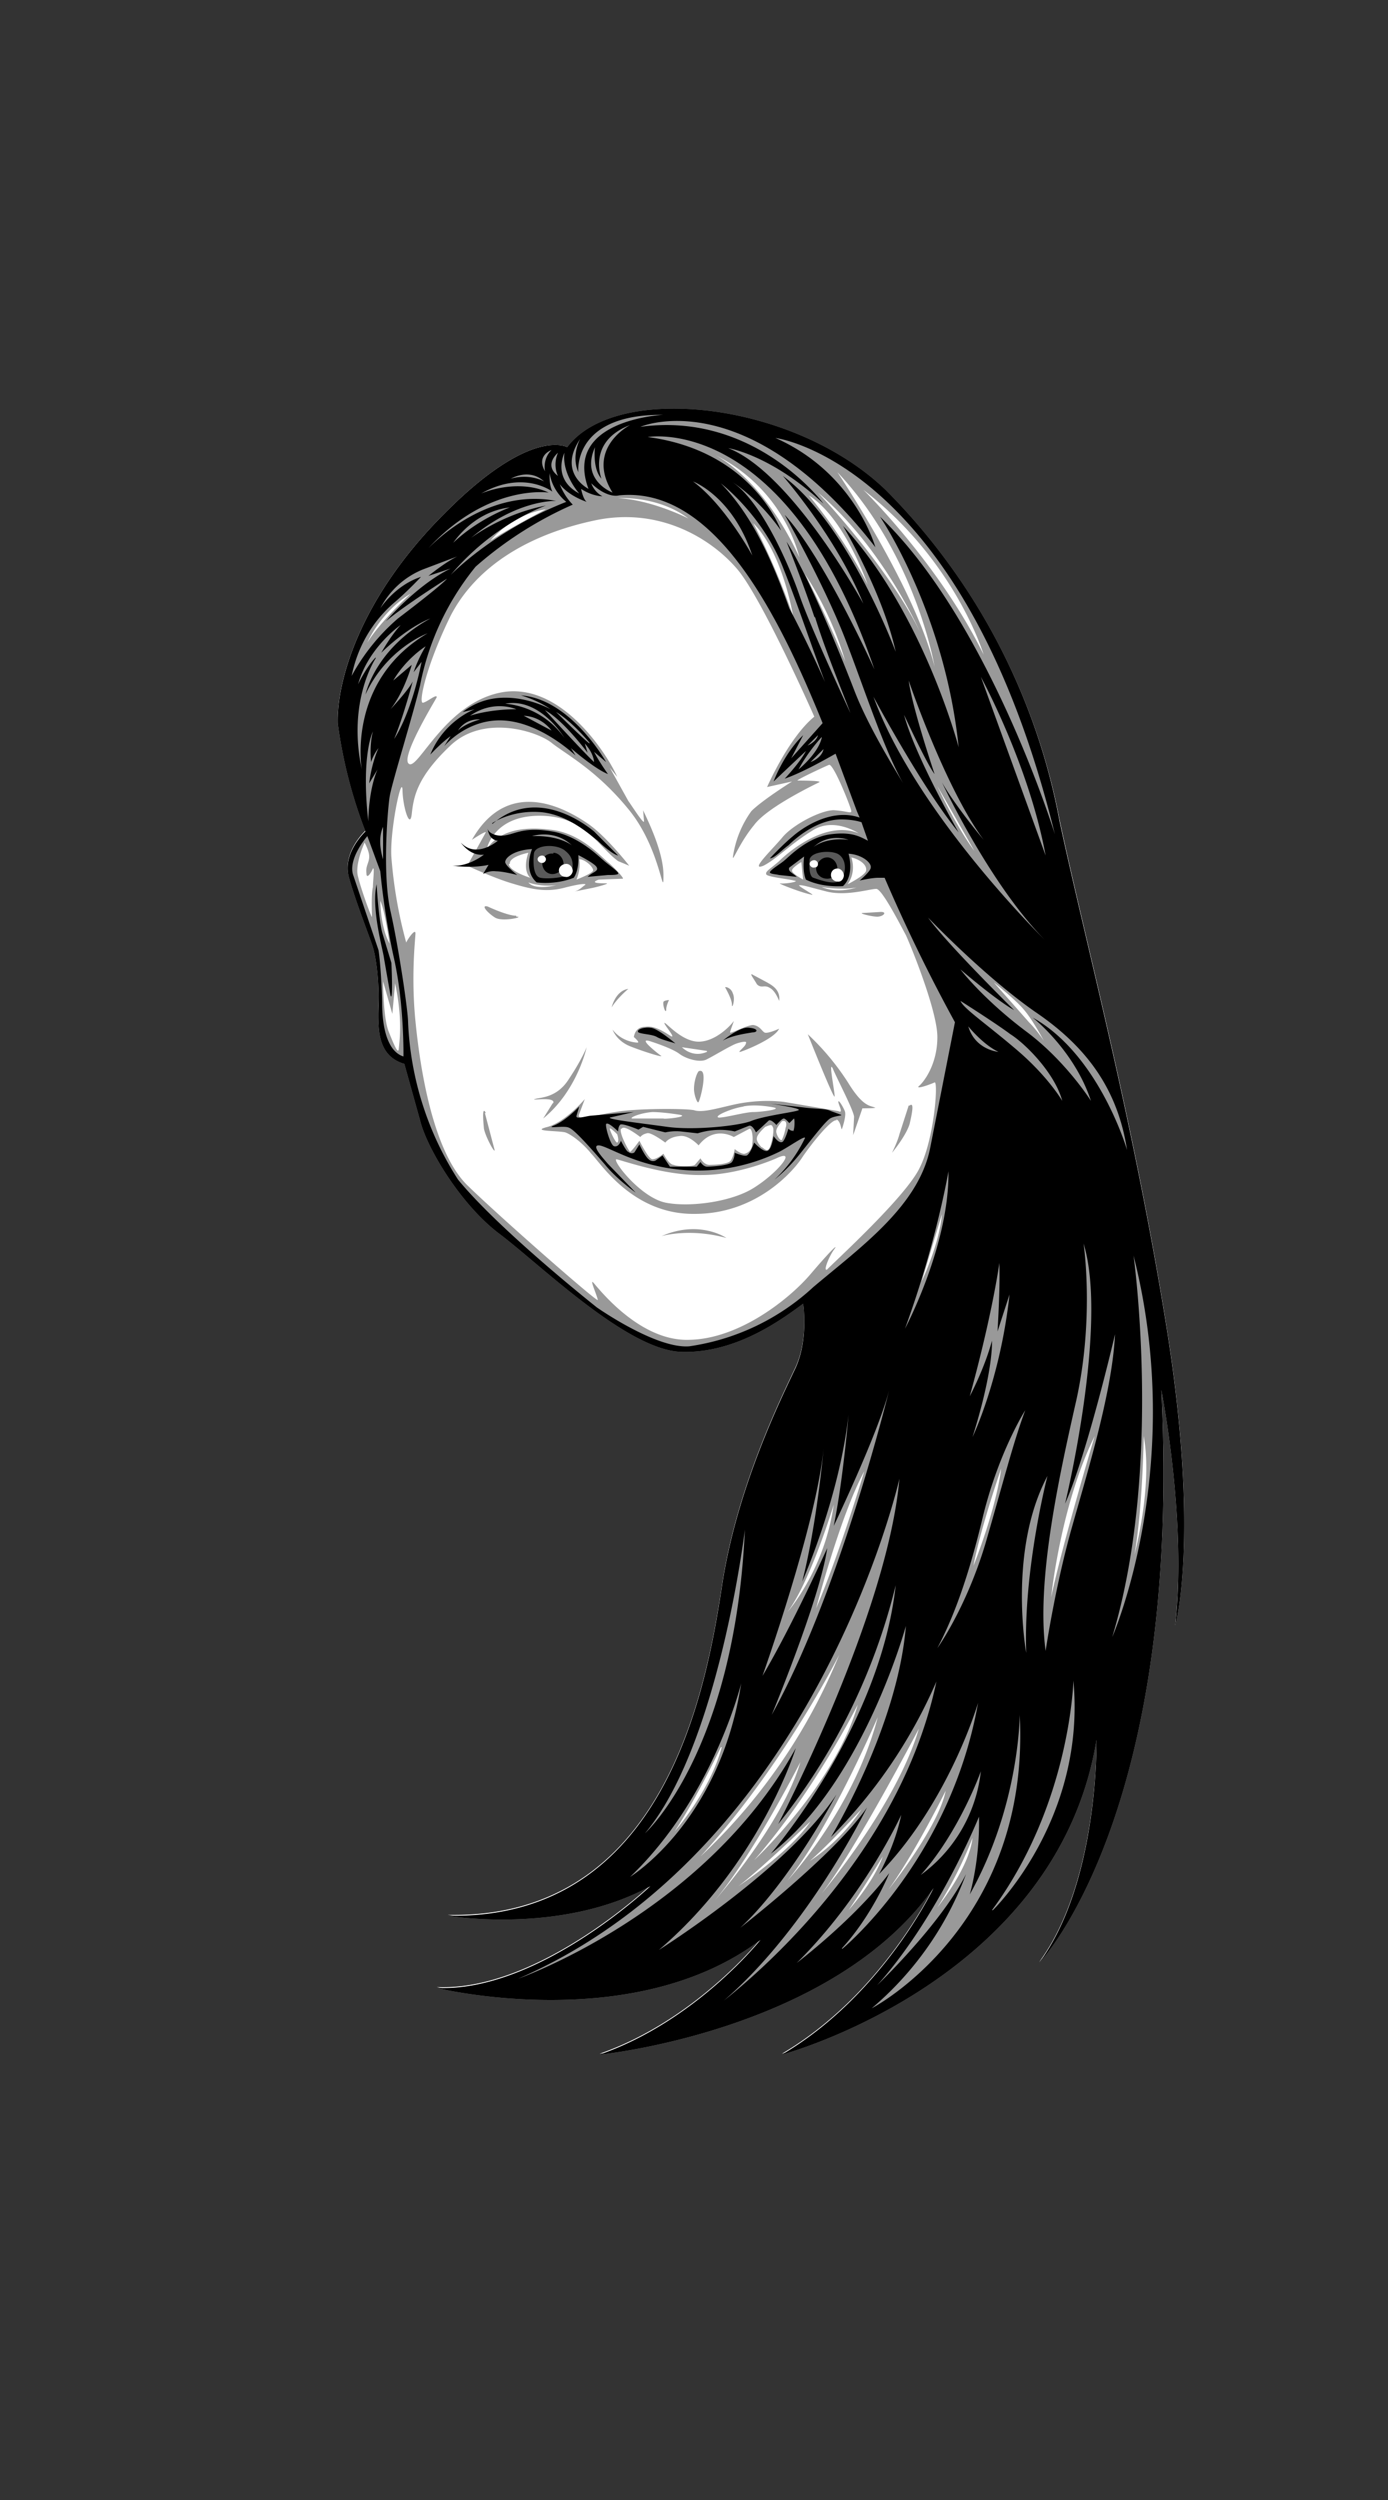<?xml version="1.0" encoding="UTF-8"?>
<svg xmlns="http://www.w3.org/2000/svg" id="Layer_2" viewBox="60 0 150 270">
  <rect x="60" y="0" width="150" height="270" fill="#333333" stroke="none"/>
  <defs>
    <style>.cls-2{fill:#fff}.cls-4{fill:#595959}</style>
  </defs>
  <path fill="none" d="M0 0h270v270H0z" id="head-bounds"></path>
  <g id="face-paths">
    <g id="April_Jennings">
      <path class="cls-2" d="M121.3 48.3s-3.9-2.3-13.3 7.2C98.6 64.9 96.4 73.9 96.5 78a51 51 0 0 0 3 11.7s-2.5 2.3-1.8 4.9c.7 2.6 2.3 6.6 2.6 7.6.3 1 .7 3.4.6 6.3-.1 3 .1 5.5 2.8 6.2l1.7 6.2c.7 2.9 4.3 9 8.5 12.2 4.3 3.2 13.8 12.6 19.7 12.8 6 .2 11-3.6 13.2-5.2 0 0 .6 3.8-.8 6.9-1.4 3-6.4 12.9-8 23.8-1.7 11-6.2 35.9-29.6 35.4 0 0 12.2 2.1 21.9-3.2 0 0-12.1 11.5-23.1 11 0 0 21.2 5.2 35-5.2 0 0-7 8.8-17.4 12.4 0 0 25.2-2.5 36.1-18 0 0-5.5 11.6-16.4 18 0 0 29.7-7.9 34-34 0 0 .3 15.3-6.2 24.1 0 0 15.5-16 13.2-61.9 0 0 2.8 14 1.5 25.5 0 0 2.7-9.4-.9-32s-8.7-41.4-11.6-55A68.3 68.3 0 0 0 155.7 53c-10-9.6-29.2-11.7-34.4-4.6Z"></path>
      <path d="M186.1 143.6c-3.6-22.5-8.7-41.4-11.6-54.9a68.3 68.3 0 0 0-18.8-35.8c-10-9.6-29.2-11.6-34.4-4.6 0 0-3.9-2.3-13.3 7.2-9.4 9.4-11.6 18.4-11.5 22.6a51 51 0 0 0 3 11.7s-2.5 2.3-1.8 4.9c.7 2.6 2.3 6.6 2.6 7.6.3 1 .7 3.4.6 6.4-.1 2.9.1 5.4 2.8 6.2l1.7 6.1c.7 2.9 4.3 9 8.5 12.2 4.3 3.2 13.8 12.6 19.7 12.8 6 .2 11-3.6 13.2-5.2 0 0 .6 3.8-.8 6.9-1.4 3-6.4 12.9-8 23.8-1.7 11-6.2 35.9-29.6 35.4 0 0 12.2 2.1 21.9-3.2 0 0-12.1 11.5-23.1 11 0 0 21.2 5.2 35-5.2 0 0-7 8.8-17.4 12.4 0 0 25.2-2.5 36.1-18 0 0-5.5 11.6-16.4 18 0 0 29.7-7.9 34-34 0 0 .3 15.3-6.2 24.1 0 0 15.5-16 13.2-61.9 0 0 2.8 14 1.5 25.5 0 0 2.7-9.4-.9-32Zm-19.8-72.9c-4.8-9.8-13-17.8-13-17.8 10 7.7 13 17.8 13 17.8Zm-1 21.2c-2-2.7-4-7-4-7l4 7ZM161 72c-2.1-8.5-10.5-21-10.5-21C159 60 161 72 161 72Zm-1.6-3.8c-3.4-7-11-15-11-15 7 5.9 11 15 11 15Zm-7.8 27.3c1-1.4.4-2.9.4-2.9.9.2 1.7.8 1.6 1.4 0 .5-2 1.5-2 1.5Zm1.1.3s-2 .8-3.9 0c0 0 2.3.4 4 0Zm1.2-32.4c-2.7-5.5-6.5-9.9-6.5-9.9 4 2.5 6.5 10 6.5 10Zm-2.1 9.2C150.2 68.3 147 62 147 62a35.9 35.9 0 0 1 4.7 10.7Zm-5.4-12.4c-4.1-8.8-9.2-11.1-9.2-11.1a17.4 17.4 0 0 1 9.2 11.1Zm-.7 6.3c-2-5.8-4.3-10-4.3-10 3.2 3.2 4.3 10 4.3 10ZM134.4 56s-3.9-2-7.6-2.2c0 0 4.3-.3 7.6 2.2ZM119 55s-4.2 2.2-6 3.4c0 0 2.2-2.8 6-3.4ZM100.2 99c0 .3-1.2-3-1.5-4.3-.4-1.3.7-3.7.7-3.7s.5.9.5 1.5c0 .7-.4 1-.3 1.8 0 .8.6-.2.7-.5.2-.2 0 1.4 0 2-.2.8-.1 3-.1 3.2Zm-.5-29.6s1.4-3.3 4.7-5.3c0 0-3.3 3-4.7 5.3Zm1.4 27.9c.5 1 1 4.6 1 4.6-1-1.8-1-4.6-1-4.6Zm2 15.8c0 1-.5-.2-1.1-1.7-.6-1.5-.6-5.4-.6-5.4l1 3.5.3-3.3c.8 3.8.5 6 .4 7Zm31.4 31.6c-5.5.2-10-5.8-10.4-6.2-.4-.4.5 1.6.5 1.9 0 .3-10.4-8.8-14-12.3-3.8-3.6-5.2-12.7-5.7-17.8-.5-5 0-9 0-9.5 0-.6-.9.7-1 1a49 49 0 0 1-1.6-9.2c-.2-2.8 1.1-9 1.2-7.3 0 1.7.8 4.4 1 2.6.2-1.9.6-4 4.2-7.4 3.6-3.4 9.5-1.5 11-.2 1.7 1.3 4.9 3 8.3 7.2 3.4 4.2 3.7 9.9 3.7 7 0-2.7-2-6.5-2.2-7l.1 1.2c0 .4-1.2-1.5-1.7-2.2l-2-3.6.8 1c-.8-1.9-5.6-9.9-12-9.2-6.4.8-9.5 8.5-10.5 7.8-1-.6 2.8-6.8 3-7.2 0-.4-1 .5-1.5.6-.5 0 .4-4.1 3-9.4 2.8-5.4 8.5-8.8 15.6-10.3s12.7 2.1 15.4 5.3c2.7 3.2 8.3 15.9 8.3 15.9-2.8 2.3-5.1 7.6-5.1 7.6l2.7-.6s-3.2 2-4.4 3.2a11.1 11.1 0 0 0-2 5c0 .4.8-1.7 2.3-3.5 1.4-1.9 6.4-4.3 7-4.6.5-.2-2-.2-2.3-.2-.3 0 2.9-1.5 3.4-1.7.5-.1 2.4 4.7 2.4 5 0 .3-.4 0-1.9-.1-1.4 0-4.5 1.6-5.6 3-1.2 1.4-3.5 3.6-2 3 1.4-.7 3-2.4 5.3-3.8 2.3-1.5 5 .3 5 .3-3.6-1.5-7.8 2.2-8.6 3-.9.8-1.5 1.1-1.4 1.4 0 .3 2.2.5 3 .7.8.1-1.1.4-1.5.3-.3 0 2.3 1 3.3 1.2.9.3-1.6-1-1.2-1 .5 0 1 .2 3 .7 2.1.5 4.6-.3 5.3-.3.6 0 2.5 3.7 3.2 5 .6 1.3 3.4 8.2 3.4 11 0 3-1.5 4.9-2 5.3-.4.4 1.3-.2 1.7-.4.4-.2 0 6-1.6 9.2-1.5 3.2-9.7 10.6-10 11-.5.3.2-1.4.7-2.1.6-.8-.2-.1-2.5 2.6s-7.7 7-13.1 7.1ZM146.8 95s-1.3-.7-1.2-1c0-.3 1-.9 1-.9l.2 2Zm15 36c-.2 3.2-2.2 7.4-2.2 7.4l2.2-7.3Zm-9.1 53.1c-2.5 8.7-11.2 16.8-11.2 16.8 6.5-7.4 11.2-16.8 11.2-16.8Zm.7-25.2s-2.6 8.7-5.2 14.8c0 0 2.6-10 5.2-14.8Zm-3.3 3.6c-1 7.1-5 11.6-5 11.6 2.5-3.3 5-11.6 5-11.6ZM138 188.7c-1.3 4.8-5.1 9.1-5.1 9.1 2.4-3.6 5-9.1 5-9.1Zm-2.3 11.8c9-9.8 15-21.8 15-21.8a62 62 0 0 1-15 21.8Zm10.8-10.2c-2 6.8-9.3 15-9.3 15 4.1-4.8 9.3-15 9.3-15Zm-6.7 13.4c2.4-1.8 7.8-7 7.8-7-2.3 3.4-7.8 7-7.8 7Zm15.2-18.8c-2.5 10.3-9.9 18.2-9.9 18.2 4.7-5.7 10-18.2 10-18.2Zm-1.9 10.5a20 20 0 0 1-5.6 5.6c2-1.7 5.6-5.6 5.6-5.6Zm6.2-8.7c-2.4 8.2-10.5 17.8-10.5 17.8 3.6-4.6 10.5-17.8 10.5-17.8Zm-7.6 19.6c1.4-2 3.7-5.8 3.7-5.8-1 2.8-3.7 5.8-3.7 5.8Zm4.3-2.2c2.9-4 6.2-10.7 6.2-10.7-.8 4-6.2 10.7-6.2 10.7Zm4.9 2.5c2.6-3.8 4.2-8.1 4.2-8.1-.4 3.5-4.2 8-4.2 8Zm4.3-37.5c.8-4.2 3-10.5 3-10.5-.6 4.6-3 10.5-3 10.5Zm6-58.7-3.8-4.3s2.3 1.8 3.3 3 2.1 3.3 2.1 3.3-.7-1.1-1.6-2Zm2.4 62.1s1-9.9 4.7-17.4c0 0-3.5 11.7-4.7 17.4Zm9-4.6c.9-5.1 1-12.8 1-12.8 1 5.4-1 12.8-1 12.8Zm-39.4-61.2c.6.3 1 1.4 1 1.4.2-1.3-1-1.8-1.3-2l-1.5-.8c-.5-.3 0 .3.4 1 .5.5.8 0 1.4.4Zm-27.4-7.8c-1 0-3.1-1-3.1-1-.8-.2 0 .7.8 1.2s3.3-.1 2.3-.1Zm42.4 20.5-1 3.1c-.2.8-.8 2-.8 2s1.5-1.8 1.9-3.1c.3-1.3.5-2.4 0-2Zm-37.3-23.5c1.9-.5 2.6-.5 2.3-.3-.2.1-.6.6-1.2.7l2-.4c.5-.1 2-.5 1.5-.5s-1.9 0-.8-.4l2.6-.1c.2 0-.8-1.1-1.5-1.7-.7-.5-3-3.3-6.4-3.6-3.3-.4-5.6.3-6.8 2.1 0 0 .7-3.6 5.7-3.6 4.9 0 6.3 3.3 8.5 4.9l1.2.5s-2.4-3.1-4.4-4.5c-1.9-1.3-8.5-5.5-12.6 1.7 0 0 1.5-1 1.5-.8l-2 3.6s2.8 1.3 4.8 1.9c2 .6 3.6 1 5.6.5Zm1.7-3.1c.6 0 1.5.8 1.5 1.2 0 .3-1.8 1-1.8 1 .5-1.2.3-2.2.3-2.2Zm-2.5 2.8s-2.3.6-3-.3c0 0 1.2.5 3 .3Zm-5-2.3c-.1-.8 2-1.2 2-1.2s-.7 1.8.2 2.7c0 0-2.3-.7-2.3-1.5Zm11 15.5c.6-1 1.8-2 1.8-2-1.4.2-1.8 2-1.8 2Zm24.3 12.1c.5.2.5 1.3.6 1 0 0 .5-1.4.3-1.9s-.7-1.3-.7-1c0 .3.6 1.3 0 1l-5.9-1c-1.7-.2-3.6-.1-5.4.3-1.8.4-3.4.9-4.3.6-1-.2-6.4-.2-8.5.2-2.2.3-4.3 1.1-3.9.2l.6-1.6s-2 2.4-4 3c-2 .5 1.1.4 1.9.6.8.3 2 1.3 2.8 2.3 1 1 4.5 6.6 11.2 6.5 6.7 0 10.7-4.7 11.6-6.1 1-1.5 3.2-4.2 3.7-4Zm-6.5 1.2c0-.3.6-1 .6-1 .6-.2.5.5.4.7a5 5 0 0 1-.4 1.3c-.2.2-.7-.7-.6-1Zm-3.6-2.6c1.4-.3 3.3.1 3.3.1 1 .2-1.4.5-2.2.5-.8 0-3 .6-3.7.6-.7-.1 1.3-1 2.7-1.2Zm2.9 4.4c-.3.7-.7 0-.9 0-.2-.2-.6-.7-.5-1 0-.4.9-1.2.9-1.2.5-.2.7-.3.8 0 .2.2 0 1.4-.3 2.2Zm-12.7-3.8c1.2 0 3 .3 3 .3 1 .2-1.7.5-1.8.4h-3.4c-.3-.1.9-.6 2.2-.7Zm-3.3 1.8c.2-.5 2 .9 2 .9s.2-.3.7-.4c.4-.2 2 1 2 1s.4-.6 1.5-.7c1-.2 2.1 1 2.1 1 1.7-2.2 3.8-.9 3.8-.9l1.7-.9c.3 0 .4 1 .3 1.6 0 .6-.4 1-.8 1.1-.4.1-1.1-.5-1.1-.5s-.1.7-.4 1.2c-.2.4-1.5.5-2.2.5-.7.1-1.1-.7-1.1-.7l-.6.7c-.2.2-1.9.2-2.3 0-.5 0-1.1-1.2-1.1-1.2s-.7.6-1.2.6c-.4 0-1.4-2-1.4-2s-.7 1-1 1.2c-.1 0-1.2-2-1-2.5Zm-1.3 0c0-.2.8.6.8.6.1.3.2.8 0 .9-.2 0-.8-1.3-.8-1.5Zm15.7 6.3c-2.4 1.6-7 2.2-9.6 1.7-2.7-.5-5.8-4.5-5.4-4.7.3 0 5.2 1.8 9.3 1.7 4 0 8-1.8 8-1.8 2.3-1.1.2 1.5-2.3 3.1Zm-21.9-9-1 1.6c3.7-3 4.7-7.7 4.7-7.7s-.5 1.3-1.9 3.4c-1.3 2.1-3.1 2-3.7 2.2-.6.2 2.2-.3 2 .4Zm11.8 14.3s3-.9 7 .2c0 0-2.9-2-7-.2Zm-19-13.3c-.4-.8-.3.7-.2 1.7.2 1 1.4 3.1 1.1 2.1l-1-3.8Zm26.6-11.7c0 .6.4-.6.1-1.2-.2-.7-1-.8-.8-.6 0 0 .7 1.2.7 1.8Zm-3.5 7.1c-.3.2-.6 1.2-.6 2 0 .7.4 1.7.5 1.4.2-.3 1.1-3.8 0-3.3ZM154.8 99c.7 0 1.2-.6.2-.5l-1.7.1c-.7 0 .9.4 1.5.4Zm-4.6 19.4c0-.6-.7-4-.2-3 .4 1 2.2 4.4 2.3 5.2l-.1 2 1-2.9s1.8 0 1.3-.1c-.4-.2-1.2 0-2.8-2.6a27.3 27.3 0 0 0-4.4-5.3s2.9 7.3 2.9 6.7Zm-21.3-5.8c-.4 0-1.8-.2-2.7-1.4 0 0 .4 1.2 1.9 1.8 1.5.6 3.8 1.3 3.3 1-.4-.3-2.7-2.1-1-1.5 0 0 2.2.7 3 1.3.8.6 2.3 1 3 .6.8-.4 2.6-1.5 3.2-1.7.6-.2 1.2-.3 1 0 0 .3-1 1-.6.9.4-.1 3.7-1.4 4.2-2.5 0 0-1.3.6-1.6.4-.3-.2-.5-.7-1.2-.8-.7 0-2.5 1-2.5.8 0-.2.6-1.6.3-1.1-.3.4-1.9 2.1-3.7 2.1-1.9 0-3.7-2.3-3.7-2 0 .2 1.3 1.7.7 1.4-.5-.3-1.7-1.2-2.8-1-1.1 0-1.2 1.1-1.2 1.1s.7.6.4.6Zm7.5 1c-1.6.7-2.7-.5-2.7-.5l2.7.4ZM132 109c0-.4.3-1 .3-1 .2 0-.5 0-.6.2-.1.3.2 1.3.3.9Z" fill="#999"></path>
      <path class="cls-4" d="M151.3 92.4s-2-1.6-4.1 0c0 0-.2 2.4.9 2.8 1 .5 2.8.5 3 .2.2-.2.8-1.5.2-3ZM122 92.2s-1.5-1.8-4.2-.6c0 0-1.1 1.3.2 3.5 0 0 2.4.1 3.9-.4 0 0 .5-1.4 0-2.5Z"></path>
      <path d="M186.1 143.6c-3.6-22.5-8.7-41.4-11.6-54.9a68.3 68.3 0 0 0-18.8-35.8c-10-9.6-29.2-11.6-34.4-4.6 0 0-3.9-2.3-13.3 7.2-9.4 9.4-11.6 18.4-11.5 22.6a51 51 0 0 0 3 11.7s-2.5 2.3-1.8 4.9c.7 2.6 2.3 6.6 2.6 7.6.3 1 .7 3.4.6 6.4-.1 2.9.1 5.4 2.8 6.2l1.7 6.1c.7 2.9 4.3 9 8.5 12.2 4.3 3.2 13.8 12.6 19.7 12.8 6 .2 11-3.6 13.2-5.2 0 0 .6 3.8-.8 6.9-1.4 3-6.4 12.9-8 23.8-1.7 11-6.2 35.9-29.6 35.4 0 0 12.2 2.1 21.9-3.2 0 0-12.1 11.5-23.1 11 0 0 21.2 5.2 35-5.2 0 0-7 8.8-17.4 12.4 0 0 25.2-2.5 36.1-18 0 0-5.5 11.6-16.4 18 0 0 29.7-7.9 34-34 0 0 .3 15.3-6.2 24.1 0 0 15.5-16 13.2-61.9 0 0 2.8 14 1.5 25.5 0 0 2.7-9.4-.9-32Zm-4.3-19.4s-3-10.3-10.2-14.3c0 0 4.5 3.5 6.3 9 0 0-2.7-4.3-7-7.5-4.4-3.3-6.9-6.4-7.1-6.7 0 0 3.7 3.2 5.8 4.4 0 0-7.4-7.3-9.3-10 0 0 6 6.3 11.6 10.2 5.6 3.8 8.9 8.4 9.9 14.9Zm-10.9 54.3s-2-11 2.3-19.1c0 0-2.6 10-2.3 19Zm-1-65.1c-3.4-2.9-5.8-4.5-6.1-5.3 0 0 3.8 2.4 5.4 3.6 1.6 1 4.8 4.2 5.6 7.2 0 0-1.5-2.6-4.9-5.5Zm-.8 26.4c-1 9.2-4 15.4-4 15.4 2.3-7.3 2.1-10.4 2.1-10.4-.8 3-2.4 6-2.4 6 2.5-9.1 3.2-14.4 3.2-14.4.1 2.7-.2 7.4-.2 7.4l1.3-4Zm-4.5-29s1.6 2 3.3 2.8c0 0-2.6-.2-3.3-2.9Zm1.5 53.5c1.7-7.3 4.7-12 4.7-12-1.3 3.5-2.3 7.5-4.3 14.4-2.1 7-5.2 11.3-5.2 11.3 1.3-2.5 3-6.3 4.8-13.7Zm-12-89.6s5.4 10.2 9.5 15.2c0 0-4.7-8.2-5.9-12.7 0 0 2.5 5.4 3.3 6.4 0 0-2.4-7.1-2.8-10.1 0 0 3.9 11.5 8.1 17.2 0 0-3.1-3.7-4.5-6.2 0 0 5.1 10.9 11.1 17 0 0-14.3-14-18.7-26.8Zm-6-8c1.1 3.6 3.3 8.9 3.8 10.3 0 0-4.3-9.2-5.5-12.7-1.2-3.5-4.3-10.5-7.5-12.4 0 0 2.9 1.7 5.5 5.4 0 0-3-8.6-14.4-10.1 0 0 15-2.7 24.5 25.1 0 0-5.4-12-9.7-16.7 0 0 4.2 7.4 6.5 13.3 2.2 5.7 4.4 12.6 6.6 16.2-.8-1.4-4-6.4-5.6-10.6-1.9-4.9-5.1-12.6-7.3-16 0 0 1.8 4.5 3 8.1Zm.7 13c-.4 1.7-2.5 3.4-2.5 3.4 1-1.9 2.5-3.5 2.5-3.5Zm-1.7 1 1.3-1.3c-.2.8-1.3 1.2-1.3 1.2Zm1.9.2c-.2 1-1.4 1.4-1.4 1.4l1.4-1.4Zm-11.1-28.7s4.6 3.5 6.8 9.3c2.2 5.5 4.5 13 6.6 17.3a128.5 128.5 0 0 0-6-13.1c-1.9-5.3-4-10-7.4-13.5Zm3.4 7.8s-2.9-5.4-6.4-8c0 0 4.3 1.6 6.4 8ZM166 73.1s5.2 9.5 7 19.3l-7-19.3Zm-11.4-14s-2.2-8-10.8-11.8c0 0 20.3 2.5 30.2 42.8 0 0-7.1-23-18.9-34.3 0 0 7 10.3 8.5 24.9 0 0-3.8-14.5-12.5-23.9 0 0 4.3 7.2 5.7 13.6 0 0-5.1-13.8-12.2-19 0 0 5.8 6.6 8.7 13.8 0 0-7.7-14.1-14.6-16.8 0 0 4.6.7 10.3 6 0 0-7.4-10-19.8-8.3 0 0 11.4-5 25.4 13Zm-31.9-11.7s-1 1.8-.2 3.6c0 0-.7-6.3 9.2-6.2 0 0-10.9.5-8.1 8 0 0-3.4-1.7-.9-5.4Zm3.5 5.8s-3.5-1.3-1.9-4.9c0 0-.3 2.3.7 3.4 0 0-1.6-4 3.1-5.8 0 0-4.9 2.5-1.9 7.3Zm-5.2-4.3c-.3 2.3 1.6 4.4 1.6 4.4-3-1.6-1.6-4.4-1.6-4.4Zm-.7 0c-.6 1.4 0 2.5 0 2.5-1.6-1.2 0-2.5 0-2.5Zm-.7-.3c-1 1-.7 2.3-.7 2.3-1-1.7.7-2.3.7-2.3Zm-.8 3.4s-1.5-.9-3.6-.3c0 0 2-1.2 3.6.3Zm-12.5 7.2c6.5-7 13-6 13-6-3.5-1.6-7.3.1-7.3.1 4.6-2.6 7.7-.2 7.7-.2-.4-.8-.3-2-.3-2 .3 2 1.8 3.1 1.8 3.1-7.9 3.1-12.5 7.9-12.5 7.9 4.7-5.6 10.3-7.5 10.3-7.5-4.7.9-8.1 3.5-8.1 3.5 5-4.2 9.2-4 9.2-4-7.3-1.4-13 4.3-13.8 5.1v.1Zm2.5-.3s2.1-3.6 6.3-4.1c0 0-3.6 1.3-6.3 4Zm-7.7 6.8a9 9 0 0 1 4.6-4.2l3.7-1.4c-1.4.7-3.1 2.1-3.1 2.1l2.4-.8c-3.7 1.8-7 5.7-7 5.7 2-1.7 6.6-4.6 6.6-4.6-.3.4-2.4 2.1-5.3 4.3a22.2 22.2 0 0 0-5 6.2c.9-4.4 3.4-6.9 4.7-8 1.4-1.2 2.8-2.7 2.8-2.7-2.8.9-4.4 3.4-4.4 3.4Zm-.5 5.3c-1 1-1.9 2.9-1.9 2.9 1.1-4 4.6-6.4 4.6-6.4-1.1 1.2-2.1 3-2.1 3 3-2.9 5.3-3.7 5.3-3.7-6 3.3-7 8.2-7 8.2 2.3-5 6.7-6.6 6.7-6.6-8.8 5.2-7.1 14.7-7.1 14.7-1.6-7.4 1.5-12 1.5-12Zm5 .3c-1.2 6-3 8.5-3 8.5 1-2.4 2-6.2 2-6.2-.5 1-2.4 3-2.4 3 1.5-1.9 2.3-4.8 2.3-4.8l-2 1.7c1.4-2.4 3.5-3.7 3.5-3.7-.9 1.5-1.3 2.8-1.3 2.8l1-1.3Zm-4.2 18v3.5s-.7-2 0-3.5ZM100.3 79c-.4 1.5-.2 3.3-.2 3.3.3-.9.8-1.5.8-1.5-.8 1.8-1 3.8-1 3.8l.9-1.5c-1 2.3-1 5.6-1 5.6-.8-7.2.5-9.7.5-9.7Zm1 29.4c0-1.2-.2-4.7-.4-5.8l-2.7-8c-.7-1.8 1.5-4.3 1.5-4.3l1.4 3.8s.4 4.6 1.5 9.5c1.1 5 1 10.5 1 10.5-2.2-.7-2.3-4.6-2.3-5.7Zm33.2 37c-3.6.3-10-4.2-10-4.2s-10.5-8.3-15-13.8a34 34 0 0 1-5.4-17c0-1.2-1-8-1.9-12-.9-4-.3-11-.1-12.3.2-1.4 2.4-8.4 3.3-12.1a29 29 0 0 1 6-12.8 40.8 40.8 0 0 1 10.5-6.7c-1-1-1.4-2.2-1.4-2.2 1 1.3 2.9 1.9 2.9 1.9-.4-.3-.6-1.4-.6-1.4 1.2.8 2.3.8 2.3.8a2.6 2.6 0 0 1-1.2-1.4c1.8 1.7 3 1.3 3 1.3 10.2-1 17.1 12.5 22 24.6l-3.4 3.8 1.3-2.5c-2.1 2-3.2 5-3.2 5l3.5-3.3c-.6 1.2-2.3 3-2.3 3 2-.7 4.6-2.2 5.5-2.7l2.3 6.2.3.7c-3.2-1.1-6.4 1.3-7.2 2-1.1.9-2.5 2.4-2.5 2.4.5 0 1.4-1 2-1.4.6-.6 3-2.8 5.7-2.8.8 0 1.6.1 2.2.3l.7 2c-.8-.4-1.7-1-4-.7-2.6.3-4.7 2.6-5 2.8-.3.3-1.5 1-1.6 1.3 0 .2.6.2 1 .3l1.9.2c-.4-.4-1-.6-.8-1l1.6-1.2c-.2 1.8.2 2.5.2 2.5 1.8.9 4 .7 4 .7 1.3-1.2.6-3.5.6-3.5 1.5.1 2.5 1 2.4 1.5 0 .4-1.2 1.4-1.2 1.4s1.3-.3 2-.3h.7a182 182 0 0 0 7.6 15.6l-2.7 13.7c-1.3 6.2-7.5 10.6-12.6 14.9a25 25 0 0 1-13.4 6.4Zm13.4-53.9c1.7-1.6 3.8-.8 3.8-.8-2.6-.3-3.8.8-3.8.8Zm3 3.5c-.6.7-2.4 0-3-.2-.6-.2-.4-2-.4-2 .2-.8 2.1-1 3-.6 1 .5 1 2 .4 2.8Zm6.9 48.5c3.4-9.3 4.7-17 4.7-17 .1 8-4.7 17-4.7 17Zm-8.8 13s-.7 8-2.3 14.3c0 0 4-9 5-18 0 0-.6 7.2-1.6 12 0 0 4.8-10 6-14.7 0 0-5.3 21.8-12.7 35.1 0 0 5.2-12.5 6-18 0 0-3.8 8.4-7 13.8 0 0 5.8-16.3 6.6-24.5Zm-8.5 8.7c-1.1 24.1-10.8 32.8-10.8 32.8 8-9.5 10.8-32.8 10.8-32.8Zm-12.4 37.5c9-8.6 12-20.9 12-20.9-2.3 15-12 20.9-12 20.9Zm9 14.3c9.8-7.8 16.6-21.8 16.6-21.8-3.4 5-13.7 13-13.7 13 5.4-5 10.4-14.4 10.4-14.4-5.2 8-19.2 16.8-19.2 16.8 11-9.4 14.8-21.8 14.8-21.8-9.8 17.8-30 24.9-30 24.9 32.2-14 41.2-54 41.2-54-1.3 14.7-13.1 37.3-13.1 37.3a66.5 66.5 0 0 0 12.7-25.8c-1.7 15.4-13.5 29-13.5 29 10-7.7 14.6-24.6 14.6-24.6-.9 11-8.1 22.8-8.1 22.8a54.4 54.4 0 0 0 11.4-16.8C156.7 203 137 217 137 217Zm13.9-6.6c3.3-3.6 5.1-8.1 5.1-8.1-3.8 5-10 9.7-10 9.7 7.3-7.2 11.3-16 11.3-16-.7 3.4-2.4 6.4-2.4 6.4 7.6-7.8 10.7-18.5 10.7-18.5-3 17-14.7 26.6-14.7 26.6Zm8.5-7.9c4.2-4.7 6.5-11.2 6.5-11.2a16 16 0 0 1-6.5 11.2Zm-5.3 14.4a35 35 0 0 0 10.2-14.5c-2.7 5.4-9.6 12-9.6 12 6.7-7.5 11-18.2 11-18.2.1 4.8-1 8.4-1 8.4 5.4-9.6 5.4-19.4 5.4-19.4 1.2 22.8-16 31.7-16 31.7Zm13-10.6c8.5-11.5 8.8-24.8 8.8-24.8 1.4 15-8.7 24.8-8.7 24.8Zm8.6-41.2c-1.8 6.4-2.8 13.2-2.8 13.2-1-7.4 1.3-18.2 3.3-27 2-9 .8-17 .8-17 2.7 8.8-2 28.1-2 28.1 2.4-5.4 5.4-18.3 5.4-18.3-.3 6.2-2.9 14.6-4.7 21Zm4.4 11.7c5.5-18.3 2.3-41.2 2.3-41.2 5.8 22.8-2.3 41.2-2.3 41.2Zm-58-95.2-.5-.8s2.5 2.2 4 2.8c0 0-1-1.4-1.5-2.4l1.3 1.1s-3.8-6.8-9.2-7.2c0 0 1.8.5 3.2 1.5 0 0-5.3-3-9.5.3l1.3-.3s-3.3 1.2-4.8 4.9c0 0 1.2-1.3 2.2-2l-.7 1.1s2.3-2.8 6-2.8c3.6 0 7 2.7 8.2 3.8Zm-5.6-4.3c2 .1 3 1.6 3 1.6l-3-1.6Zm7.1 3c-.9-.7-3.6-3.4-3.6-3.4 1.7 1 3.6 3.3 3.6 3.3Zm-.2 1-.3-1c1 1.1 1 2 1 2-1-.9-5.3-5.6-5.3-5.6 2 1.1 4.6 4.6 4.6 4.6Zm-2.5-1.6a8.8 8.8 0 0 0-6.4-3.7c3.8-.7 6.4 3.7 6.4 3.7Zm-5.2-3.1c-3 0-5 .7-5 .7 2.6-1.8 5-.7 5-.7Zm-6.3 2.3s.7-1.3 2.4-1.2c0 0-1.6.4-2.4 1.2Zm3.7 10s2-1.4 5.1-1.2c3.1.2 5.6 2.6 6.3 3.1.6.6 1.7 1.5 2.2 1.6l-2.6-2.6c-1.2-1-6.4-4.8-11-.8Zm15.8 22.6c.4.2 1.5.2 2 .5s1.8.6 2 .7c0 0-2-1.7-2.7-1.7-.7-.1-1.6.2-1.3.5Zm12-.5c-1-.2-2.9 1.4-2.9 1.4 1-.6 2.7-.8 3.2-.9.6 0 .7-.4-.3-.5Zm-39.7-10.3c-.4-1.6-.6-5.2-.6-5.2-.6 2.7.7 7.1.8 8l.7 4c.3.9.1-3.5.1-3.5l-1-3.3Zm21.1-8.4s2 1 2.1 1.4c.2.4-.5.5-1 1l2.2-.2c.5 0 1.2 0 1.1-.2 0-.2-1.3-1.1-1.6-1.4-.4-.3-2.6-2.6-5.5-3.1-3-.5-3.9.2-5 .4-1 .2-1.9-.2-2-.7 0 0 .1 1.2 1.1 1.3 0 0-2.3 2-4 .2 0 0 1 1.5 2.5 1.3 0 0-1.6 1.3-3.4 1.2 0 0 2.2.3 3.9-.1l-.6 1s.6-.4 1.4-.3c.8 0 2.3.4 2.3.4s-1.3-1-1.3-1.4c0-.5 1-1.3 2.9-1.4 0 0-1 2.3.5 3.6 0 0 2 .3 4-.5 0 0 .6-.7.5-2.5Zm-.6-1s-1.3-1.1-4.3-1c0 0 2.4-.8 4.3 1Zm0 2.9c-.1.5-2.5.8-3.4.6-1-.2-.7-2.6-.7-2.6.1-1 2.5-1.1 3.4-.3 1 .8.8 1.7.7 2.3Zm-2-2c-.7-.1-1.2.4-1.2 1 0 .7.5 1.2 1.1 1.2.6 0 1.2-.5 1.2-1.1 0-.6-.5-1.2-1.1-1.2Zm29.9 28.6c.5-.3 1.4-.3 1.2-.4l-1.1-.4c-.6-.3-1.5-.2-3-.4l-3.5-.4s3.4.5 3 .7c-.3.2-3.8.6-5.2 1.2-1.4.5-6.1 1-9 .6-2.9-.4-6.4-.8-6.2-1l2.6-.6-4.7.4c-.7.1-1.6.4-1.5 0l.3-1s-1.3 1.4-2.6 2c-1.3.5 1 0 1.5.3.6.2 2.6 2.5 3.9 4 1.3 1.6 3.3 3 3.3 3l-3-3.1c-.6-.7-1.8-2-1-2 .7 0 3 1.5 6.2 2.2a20 20 0 0 0 13.3-1.5c1-.5 2.8-1.8 2.8-1.5a15 15 0 0 1-3.3 4.5s1.3-1 2.6-2.6 2.8-3.6 3.4-4Zm-4 1.3c-.2.1-.5-.2-.5-.2s-.3 1.1-.6 1.4c-.4.3-1-.6-1-.6s-.2 1.5-.7 1.6c-.5.1-1.4-.9-1.4-.9s-.4 1.2-.8 1.4c-.4.1-1.3-.3-1.3-.3s0 .6-.3 1-2.3.5-2.7.5c-.4 0-.7-.5-.7-.5l-.4.5h-2.9l-.8-1.2-.7.5c-.1.1-.5.2-.8-.1-.4-.3-1-1.6-1-1.6l-.5.8c-.1.2-.5.2-.7 0-.2 0-.8-1.2-.8-1.2s-.2.7-.7.6c-.4 0-1-2.1-.9-2.4.2-.3 1.3.8 1.3.8s0-.5.2-.7c.1-.3 2 .5 2 .5l.5-.3 2.4.6s.8-.2 1.7-.1l1.8.2c2.2-.7 4-.2 4-.2l1.5-.6c.4-.2.8.7.8.7l1.4-1.3c.3-.1.8.5.8.5s.6-.7.8-.7c.2 0 .6.5.6.5l.5-.5c.1 0 .1 1.2-.1 1.4Zm3.7-29.5c-.6 0-1.1.5-1.2 1.2 0 .6.5 1.1 1.2 1.1.6 0 1.1-.4 1.1-1 0-.7-.4-1.2-1-1.3Z"></path>
      <g>
        <path class="cls-2" d="M121.9 94c0 .4-.4.8-.8.7a.7.7 0 0 1-.7-.7c0-.4.4-.7.8-.7s.7.4.7.8ZM119 92.8c0 .2-.2.4-.4.4-.3 0-.5-.2-.5-.4s.2-.4.5-.4c.2 0 .4.2.4.4ZM151.2 94.5c0 .4-.3.8-.7.7a.7.7 0 0 1-.7-.7c0-.4.3-.7.7-.7.4 0 .7.4.7.8ZM148.4 93.3c0 .3-.2.4-.5.4-.2 0-.4-.2-.4-.4s.2-.4.5-.4c.2 0 .4.2.4.4Z"></path>
      </g>
    </g>
  </g>
</svg>

